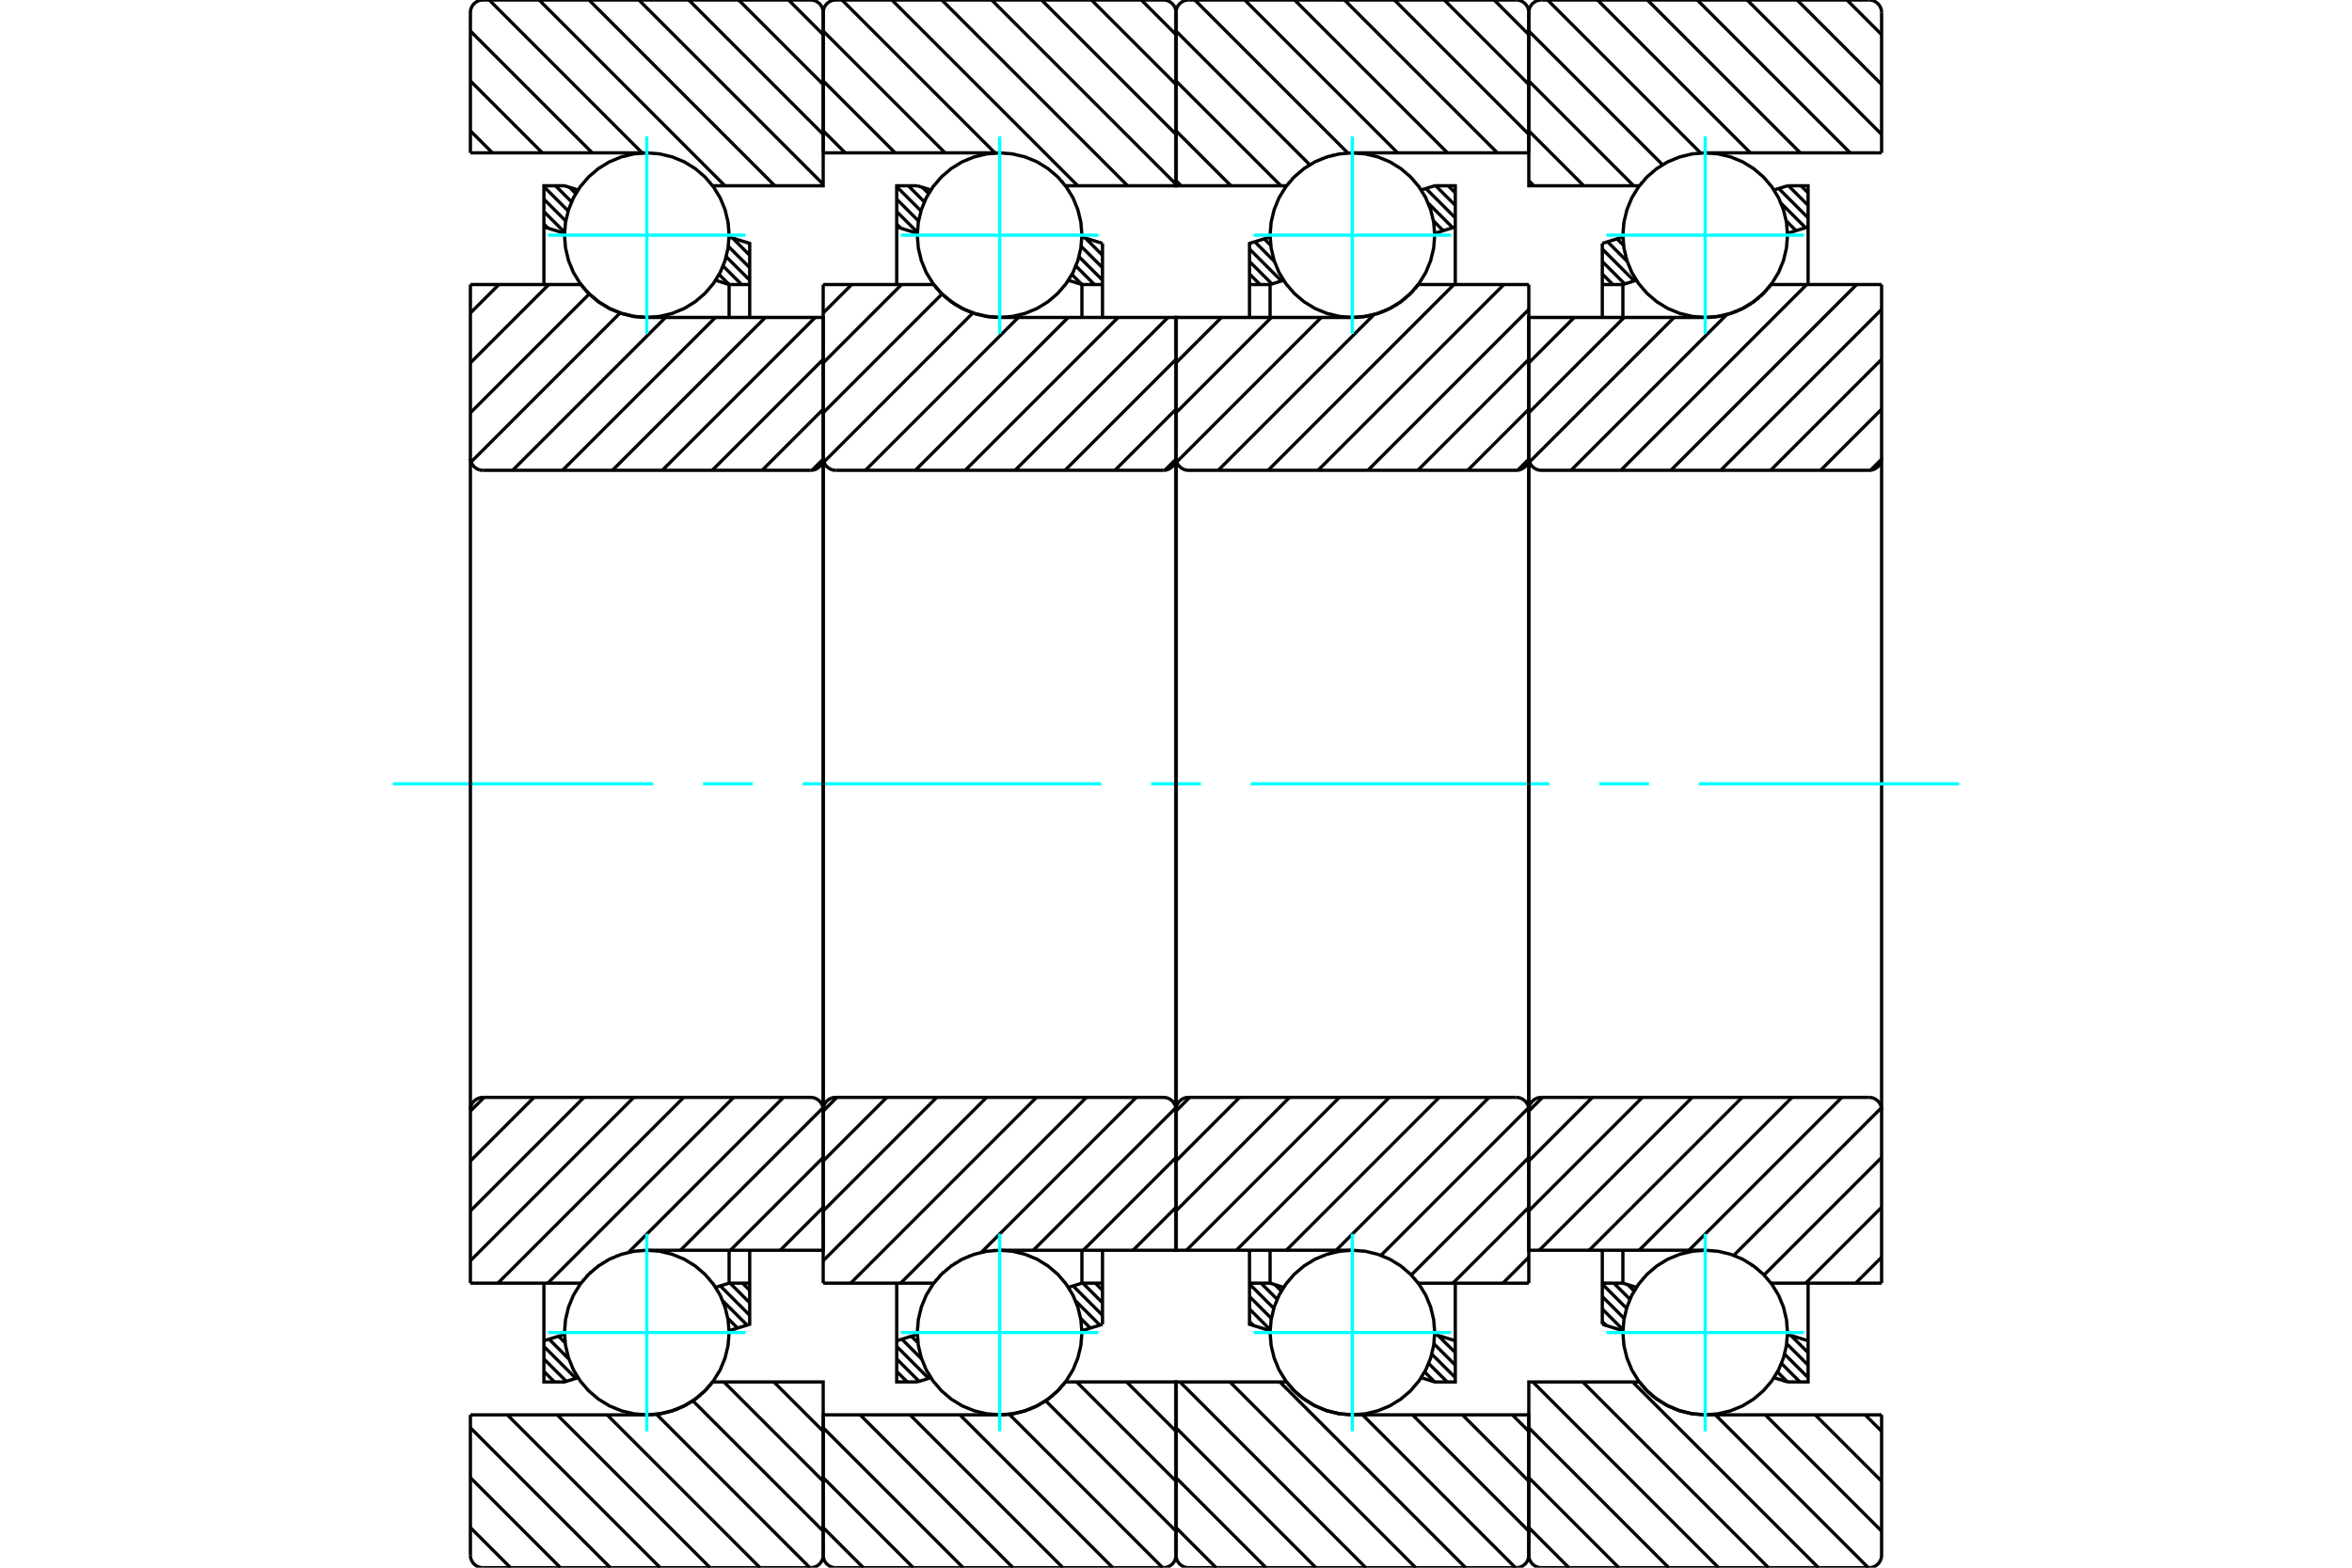 <?xml version="1.0" standalone="no"?>
<!DOCTYPE svg PUBLIC "-//W3C//DTD SVG 1.1//EN"
	"http://www.w3.org/Graphics/SVG/1.1/DTD/svg11.dtd">
<svg xmlns="http://www.w3.org/2000/svg" height="100%" width="100%" viewBox="0 0 36000 24000">
	<rect x="-1800" y="-1200" width="39600" height="26400" style="fill:#FFF"/>
	<g style="fill:none; fill-rule:evenodd" transform="matrix(1 0 0 1 0 0)">
		<g style="fill:none; stroke:#000; stroke-width:50; shape-rendering:geometricPrecision">
			<line x1="27566" y1="2844" x2="27675" y2="2953"/>
			<line x1="27375" y1="2844" x2="27675" y2="3144"/>
			<line x1="27226" y1="2886" x2="27675" y2="3335"/>
			<line x1="27262" y1="3112" x2="27636" y2="3486"/>
			<line x1="27341" y1="3382" x2="27490" y2="3532"/>
			<line x1="24750" y1="3656" x2="24850" y2="3756"/>
			<line x1="24605" y1="3701" x2="24907" y2="4003"/>
			<line x1="24525" y1="3812" x2="25015" y2="4302"/>
			<line x1="24525" y1="4003" x2="24869" y2="4347"/>
			<line x1="24525" y1="4194" x2="24687" y2="4356"/>
			<line x1="27410" y1="20444" x2="27675" y2="20708"/>
			<line x1="27348" y1="20572" x2="27675" y2="20899"/>
			<line x1="27315" y1="20730" x2="27675" y2="21090"/>
			<line x1="27267" y1="20873" x2="27550" y2="21156"/>
			<line x1="27206" y1="21003" x2="27358" y2="21156"/>
			<line x1="24916" y1="19668" x2="25012" y2="19764"/>
			<line x1="24701" y1="19644" x2="24948" y2="19890"/>
			<line x1="24525" y1="19658" x2="24896" y2="20029"/>
			<line x1="24525" y1="19849" x2="24859" y2="20183"/>
			<line x1="24525" y1="20040" x2="24841" y2="20356"/>
			<line x1="24525" y1="20231" x2="24587" y2="20293"/>
			<polyline points="24525,4860 24525,4356 24525,3726"/>
			<line x1="27153" y1="2908" x2="27360" y2="2844"/>
			<line x1="24525" y1="3726" x2="24841" y2="3628"/>
			<polyline points="27360,2844 27675,2844 27675,3474 27675,4356"/>
			<line x1="25048" y1="4291" x2="24840" y2="4356"/>
			<line x1="27675" y1="3474" x2="27359" y2="3572"/>
			<line x1="24840" y1="4356" x2="24840" y2="4860"/>
			<line x1="24840" y1="4356" x2="24525" y2="4356"/>
			<line x1="24525" y1="19644" x2="24840" y2="19644"/>
			<line x1="24840" y1="19140" x2="24840" y2="19644"/>
			<line x1="27359" y1="20428" x2="27675" y2="20526"/>
			<line x1="24840" y1="19644" x2="25047" y2="19708"/>
			<polyline points="27675,19644 27675,20526 27675,21156 27360,21156"/>
			<line x1="24841" y1="20372" x2="24525" y2="20274"/>
			<line x1="27360" y1="21156" x2="27152" y2="21091"/>
			<polyline points="24525,20274 24525,19644 24525,19140"/>
			<line x1="28270" y1="0" x2="28800" y2="530"/>
			<line x1="27507" y1="0" x2="28800" y2="1293"/>
			<line x1="26743" y1="0" x2="28800" y2="2057"/>
			<line x1="25979" y1="0" x2="28319" y2="2340"/>
			<line x1="25216" y1="0" x2="27556" y2="2340"/>
			<line x1="24452" y1="0" x2="26792" y2="2340"/>
			<line x1="23688" y1="0" x2="26030" y2="2342"/>
			<line x1="23400" y1="475" x2="25447" y2="2522"/>
			<line x1="23400" y1="1239" x2="25005" y2="2844"/>
			<line x1="23400" y1="2003" x2="24241" y2="2844"/>
			<line x1="23400" y1="2766" x2="23478" y2="2844"/>
			<line x1="28548" y1="21660" x2="28800" y2="21912"/>
			<line x1="27784" y1="21660" x2="28800" y2="22676"/>
			<line x1="27020" y1="21660" x2="28800" y2="23440"/>
			<line x1="26256" y1="21660" x2="28596" y2="24000"/>
			<line x1="24989" y1="21156" x2="27833" y2="24000"/>
			<line x1="24225" y1="21156" x2="27069" y2="24000"/>
			<line x1="23461" y1="21156" x2="26305" y2="24000"/>
			<line x1="23400" y1="21858" x2="25542" y2="24000"/>
			<line x1="23400" y1="22622" x2="24778" y2="24000"/>
			<line x1="23400" y1="23386" x2="24014" y2="24000"/>
			<line x1="28800" y1="2340" x2="26100" y2="2340"/>
			<polyline points="25094,2842 25093,2843 25092,2844"/>
			<polyline points="25134,2791 25128,2798 25123,2804"/>
			<polyline points="25186,2733 25181,2737 25177,2742"/>
			<polyline points="25242,2678 25237,2682 25233,2685"/>
			<polyline points="25301,2626 25297,2629 25293,2632"/>
			<polyline points="25363,2578 25359,2581 25356,2583"/>
			<polyline points="25428,2534 25425,2536 25422,2538"/>
			<polyline points="25496,2494 25493,2496 25490,2497"/>
			<polyline points="25566,2459 25564,2460 25561,2461"/>
			<polyline points="25638,2428 25636,2428 25634,2429"/>
			<polyline points="25712,2401 25711,2402 25709,2402"/>
			<polyline points="25788,2379 25787,2380 25786,2380"/>
			<polyline points="25865,2362 25864,2362 25863,2362"/>
			<polyline points="25943,2350 25942,2350 25941,2350"/>
			<polyline points="26021,2342 26021,2342 26020,2343"/>
			<polyline points="26100,2340 26100,2340 26099,2340"/>
			<polyline points="25092,2844 23400,2844 23400,192"/>
			<polyline points="23592,0 23562,2 23533,9 23505,21 23479,37 23456,56 23437,79 23421,105 23409,133 23402,162 23400,192"/>
			<line x1="23592" y1="0" x2="28608" y2="0"/>
			<polyline points="28800,192 28798,162 28791,133 28779,105 28763,79 28744,56 28721,37 28695,21 28667,9 28638,2 28608,0"/>
			<line x1="28800" y1="192" x2="28800" y2="2340"/>
			<line x1="28800" y1="21660" x2="26100" y2="21660"/>
			<polyline points="25328,21396 25502,21509 25692,21592 25893,21643 26100,21660"/>
			<polyline points="25268,21347 25297,21371 25327,21395"/>
			<polyline points="25212,21294 25238,21319 25266,21344"/>
			<polyline points="25158,21237 25183,21264 25208,21290"/>
			<polyline points="25109,21178 25131,21205 25153,21231"/>
			<polyline points="25092,21156 25097,21163 25103,21170"/>
			<polyline points="25092,21156 23400,21156 23400,23808 23402,23838 23409,23867 23421,23895 23437,23921 23456,23944 23479,23963 23505,23979 23533,23991 23562,23998 23592,24000 28608,24000 28638,23998 28667,23991 28695,23979 28721,23963 28744,23944 28763,23921 28779,23895 28791,23867 28798,23838 28800,23808 28800,21660"/>
			<line x1="28800" y1="19247" x2="28403" y2="19644"/>
			<line x1="28800" y1="18483" x2="27639" y2="19644"/>
			<line x1="28800" y1="17720" x2="27001" y2="19519"/>
			<line x1="28797" y1="16959" x2="26538" y2="19218"/>
			<line x1="28192" y1="16800" x2="25852" y2="19140"/>
			<line x1="27429" y1="16800" x2="25089" y2="19140"/>
			<line x1="26665" y1="16800" x2="24325" y2="19140"/>
			<line x1="25901" y1="16800" x2="23561" y2="19140"/>
			<line x1="25138" y1="16800" x2="23400" y2="18538"/>
			<line x1="24374" y1="16800" x2="23400" y2="17774"/>
			<line x1="23610" y1="16800" x2="23400" y2="17010"/>
			<line x1="28799" y1="7030" x2="28630" y2="7199"/>
			<line x1="28800" y1="6265" x2="27865" y2="7200"/>
			<line x1="28800" y1="5501" x2="27101" y2="7200"/>
			<line x1="28800" y1="4737" x2="26337" y2="7200"/>
			<line x1="28418" y1="4356" x2="25574" y2="7200"/>
			<line x1="27654" y1="4356" x2="24810" y2="7200"/>
			<line x1="26431" y1="4815" x2="24046" y2="7200"/>
			<line x1="25623" y1="4860" x2="23411" y2="7072"/>
			<line x1="24859" y1="4860" x2="23400" y2="6319"/>
			<line x1="24095" y1="4860" x2="23400" y2="5555"/>
			<line x1="28800" y1="4356" x2="27108" y2="4356"/>
			<polyline points="27050,4428 27080,4392 27108,4356"/>
			<polyline points="26996,4486 27018,4463 27041,4438"/>
			<polyline points="26938,4541 26963,4519 26987,4495"/>
			<polyline points="26876,4593 26903,4571 26929,4548"/>
			<polyline points="26812,4640 26841,4619 26869,4598"/>
			<polyline points="26744,4683 26775,4664 26805,4644"/>
			<polyline points="26675,4721 26707,4704 26739,4686"/>
			<polyline points="26603,4755 26636,4740 26670,4724"/>
			<polyline points="26529,4785 26564,4772 26599,4757"/>
			<polyline points="26453,4810 26489,4798 26525,4786"/>
			<polyline points="26376,4829 26413,4820 26450,4810"/>
			<polyline points="26298,4844 26336,4838 26374,4830"/>
			<polyline points="26219,4854 26258,4850 26296,4845"/>
			<polyline points="26140,4859 26179,4858 26218,4854"/>
			<polyline points="26100,4860 26119,4860 26139,4859"/>
			<polyline points="26100,4860 23400,4860 23400,7008 23402,7038 23409,7067 23421,7095 23437,7121 23456,7144 23479,7163 23505,7179 23533,7191 23562,7198 23592,7200 28608,7200 28638,7198 28667,7191 28695,7179 28721,7163 28744,7144 28763,7121 28779,7095 28791,7067 28798,7038 28800,7008 28800,4356"/>
			<line x1="28800" y1="19644" x2="27108" y2="19644"/>
			<polyline points="26102,19140 26101,19140 26100,19140"/>
			<polyline points="26826,19370 26825,19370 26825,19369"/>
			<polyline points="26890,19418 26889,19417 26888,19417"/>
			<polyline points="26951,19471 26949,19469 26948,19468"/>
			<polyline points="27009,19527 27006,19525 27004,19522"/>
			<polyline points="27063,19587 27060,19584 27057,19580"/>
			<polyline points="27108,19644 27107,19643 27106,19642"/>
			<polyline points="26100,19140 23400,19140 23400,16992"/>
			<polyline points="23592,16800 23562,16802 23533,16809 23505,16821 23479,16837 23456,16856 23437,16879 23421,16905 23409,16933 23402,16962 23400,16992"/>
			<line x1="23592" y1="16800" x2="28608" y2="16800"/>
			<polyline points="28800,16992 28798,16962 28791,16933 28779,16905 28763,16879 28744,16856 28721,16837 28695,16821 28667,16809 28638,16802 28608,16800"/>
			<line x1="28800" y1="16992" x2="28800" y2="19644"/>
			<line x1="28800" y1="7008" x2="28800" y2="16992"/>
			<line x1="23400" y1="16992" x2="23400" y2="7008"/>
		</g>
		<g style="fill:none; stroke:#0FF; stroke-width:50; shape-rendering:geometricPrecision">
			<line x1="6012" y1="12000" x2="9999" y2="12000"/>
			<line x1="10761" y1="12000" x2="11523" y2="12000"/>
			<line x1="12285" y1="12000" x2="16857" y2="12000"/>
			<line x1="17619" y1="12000" x2="18381" y2="12000"/>
			<line x1="19143" y1="12000" x2="23715" y2="12000"/>
			<line x1="24477" y1="12000" x2="25239" y2="12000"/>
			<line x1="26001" y1="12000" x2="29988" y2="12000"/>
		</g>
		<g style="fill:none; stroke:#000; stroke-width:50; shape-rendering:geometricPrecision">
			<line x1="22166" y1="2844" x2="22275" y2="2953"/>
			<line x1="21975" y1="2844" x2="22275" y2="3144"/>
			<line x1="21826" y1="2886" x2="22275" y2="3335"/>
			<line x1="21862" y1="3112" x2="22236" y2="3486"/>
			<line x1="21941" y1="3382" x2="22090" y2="3532"/>
			<line x1="19350" y1="3656" x2="19450" y2="3756"/>
			<line x1="19205" y1="3701" x2="19507" y2="4003"/>
			<line x1="19125" y1="3812" x2="19615" y2="4302"/>
			<line x1="19125" y1="4003" x2="19469" y2="4347"/>
			<line x1="19125" y1="4194" x2="19287" y2="4356"/>
			<line x1="22010" y1="20444" x2="22275" y2="20708"/>
			<line x1="21948" y1="20572" x2="22275" y2="20899"/>
			<line x1="21915" y1="20730" x2="22275" y2="21090"/>
			<line x1="21867" y1="20873" x2="22150" y2="21156"/>
			<line x1="21806" y1="21003" x2="21958" y2="21156"/>
			<line x1="19516" y1="19668" x2="19612" y2="19764"/>
			<line x1="19301" y1="19644" x2="19548" y2="19890"/>
			<line x1="19125" y1="19658" x2="19496" y2="20029"/>
			<line x1="19125" y1="19849" x2="19459" y2="20183"/>
			<line x1="19125" y1="20040" x2="19441" y2="20356"/>
			<line x1="19125" y1="20231" x2="19187" y2="20293"/>
			<polyline points="19125,4860 19125,4356 19125,3726 19441,3628"/>
			<polyline points="21753,2908 21960,2844 22275,2844 22275,3474 22275,4356"/>
			<line x1="22275" y1="3474" x2="21959" y2="3572"/>
			<polyline points="19648,4291 19440,4356 19440,4860"/>
			<line x1="19440" y1="4356" x2="19125" y2="4356"/>
			<line x1="19125" y1="19644" x2="19440" y2="19644"/>
			<polyline points="19440,19140 19440,19644 19647,19708"/>
			<line x1="21959" y1="20428" x2="22275" y2="20526"/>
			<polyline points="22275,19644 22275,20526 22275,21156 21960,21156 21752,21091"/>
			<polyline points="19441,20372 19125,20274 19125,19644 19125,19140"/>
			<line x1="22870" y1="0" x2="23400" y2="530"/>
			<line x1="22107" y1="0" x2="23400" y2="1293"/>
			<line x1="21343" y1="0" x2="23400" y2="2057"/>
			<line x1="20579" y1="0" x2="22919" y2="2340"/>
			<line x1="19816" y1="0" x2="22156" y2="2340"/>
			<line x1="19052" y1="0" x2="21392" y2="2340"/>
			<line x1="18288" y1="0" x2="20630" y2="2342"/>
			<line x1="18000" y1="475" x2="20047" y2="2522"/>
			<line x1="18000" y1="1239" x2="19605" y2="2844"/>
			<line x1="18000" y1="2003" x2="18841" y2="2844"/>
			<line x1="18000" y1="2766" x2="18078" y2="2844"/>
			<line x1="23148" y1="21660" x2="23400" y2="21912"/>
			<line x1="22384" y1="21660" x2="23400" y2="22676"/>
			<line x1="21620" y1="21660" x2="23400" y2="23440"/>
			<line x1="20856" y1="21660" x2="23196" y2="24000"/>
			<line x1="19589" y1="21156" x2="22433" y2="24000"/>
			<line x1="18825" y1="21156" x2="21669" y2="24000"/>
			<line x1="18061" y1="21156" x2="20905" y2="24000"/>
			<line x1="18000" y1="21858" x2="20142" y2="24000"/>
			<line x1="18000" y1="22622" x2="19378" y2="24000"/>
			<line x1="18000" y1="23386" x2="18614" y2="24000"/>
			<polyline points="23400,2340 20700,2340 20700,2340 20700,2340"/>
			<polyline points="20621,2342 20621,2342 20621,2343"/>
			<polyline points="20542,2350 20542,2350 20542,2350"/>
			<polyline points="20464,2362 20464,2362 20463,2362"/>
			<polyline points="20387,2379 20387,2380 20386,2380"/>
			<polyline points="20312,2401 20311,2402 20310,2402"/>
			<polyline points="20238,2428 20236,2428 20235,2429"/>
			<polyline points="20165,2459 20164,2460 20162,2461"/>
			<polyline points="20095,2495 20093,2496 20091,2497"/>
			<polyline points="20028,2534 20025,2536 20022,2538"/>
			<polyline points="19963,2578 19959,2581 19956,2583"/>
			<polyline points="19900,2626 19897,2629 19893,2632"/>
			<polyline points="19841,2678 19837,2682 19834,2685"/>
			<polyline points="19786,2733 19781,2737 19777,2742"/>
			<polyline points="19734,2791 19728,2798 19723,2804"/>
			<polyline points="19694,2842 19693,2843 19692,2844 18000,2844 18000,192"/>
			<polyline points="18192,0 18162,2 18133,9 18105,21 18079,37 18056,56 18037,79 18021,105 18009,133 18002,162 18000,192"/>
			<line x1="18192" y1="0" x2="23208" y2="0"/>
			<polyline points="23400,192 23398,162 23391,133 23379,105 23363,79 23344,56 23321,37 23295,21 23267,9 23238,2 23208,0"/>
			<line x1="23400" y1="192" x2="23400" y2="2340"/>
			<line x1="23400" y1="21660" x2="20700" y2="21660"/>
			<polyline points="19692,21156 19697,21163 19703,21170"/>
			<polyline points="19708,21177 19731,21205 19753,21232"/>
			<polyline points="19758,21237 19783,21264 19808,21290"/>
			<polyline points="19811,21293 19838,21319 19866,21344"/>
			<polyline points="19868,21346 19897,21371 19927,21395"/>
			<polyline points="19928,21396 20102,21509 20292,21592 20493,21643 20700,21660"/>
			<polyline points="19692,21156 18000,21156 18000,23808 18002,23838 18009,23867 18021,23895 18037,23921 18056,23944 18079,23963 18105,23979 18133,23991 18162,23998 18192,24000 23208,24000 23238,23998 23267,23991 23295,23979 23321,23963 23344,23944 23363,23921 23379,23895 23391,23867 23398,23838 23400,23808 23400,21660"/>
			<line x1="23400" y1="19247" x2="23003" y2="19644"/>
			<line x1="23400" y1="18483" x2="22239" y2="19644"/>
			<line x1="23400" y1="17720" x2="21601" y2="19519"/>
			<line x1="23397" y1="16959" x2="21138" y2="19218"/>
			<line x1="22792" y1="16800" x2="20452" y2="19140"/>
			<line x1="22029" y1="16800" x2="19689" y2="19140"/>
			<line x1="21265" y1="16800" x2="18925" y2="19140"/>
			<line x1="20501" y1="16800" x2="18161" y2="19140"/>
			<line x1="19738" y1="16800" x2="18000" y2="18538"/>
			<line x1="18974" y1="16800" x2="18000" y2="17774"/>
			<line x1="18210" y1="16800" x2="18000" y2="17010"/>
			<line x1="23399" y1="7030" x2="23230" y2="7199"/>
			<line x1="23400" y1="6265" x2="22465" y2="7200"/>
			<line x1="23400" y1="5501" x2="21701" y2="7200"/>
			<line x1="23400" y1="4737" x2="20937" y2="7200"/>
			<line x1="23018" y1="4356" x2="20174" y2="7200"/>
			<line x1="22254" y1="4356" x2="19410" y2="7200"/>
			<line x1="21031" y1="4815" x2="18646" y2="7200"/>
			<line x1="20223" y1="4860" x2="18011" y2="7072"/>
			<line x1="19459" y1="4860" x2="18000" y2="6319"/>
			<line x1="18695" y1="4860" x2="18000" y2="5555"/>
			<line x1="23400" y1="4356" x2="21708" y2="4356"/>
			<polyline points="20700,4860 20720,4860 20739,4859"/>
			<polyline points="20740,4859 20779,4858 20818,4854"/>
			<polyline points="20819,4854 20858,4850 20897,4845"/>
			<polyline points="20898,4844 20936,4838 20974,4830"/>
			<polyline points="20976,4829 21013,4820 21051,4810"/>
			<polyline points="21053,4810 21089,4798 21126,4786"/>
			<polyline points="21128,4785 21164,4772 21199,4757"/>
			<polyline points="21202,4756 21236,4740 21270,4724"/>
			<polyline points="21274,4721 21307,4704 21339,4686"/>
			<polyline points="21344,4683 21375,4664 21405,4644"/>
			<polyline points="21412,4640 21441,4619 21469,4598"/>
			<polyline points="21476,4593 21503,4571 21530,4548"/>
			<polyline points="21537,4541 21563,4519 21587,4495"/>
			<polyline points="21595,4486 21619,4463 21641,4438"/>
			<polyline points="21650,4428 21680,4392 21708,4356"/>
			<polyline points="20700,4860 18000,4860 18000,7008 18002,7038 18009,7067 18021,7095 18037,7121 18056,7144 18079,7163 18105,7179 18133,7191 18162,7198 18192,7200 23208,7200 23238,7198 23267,7191 23295,7179 23321,7163 23344,7144 23363,7121 23379,7095 23391,7067 23398,7038 23400,7008 23400,4356"/>
			<polyline points="23400,19644 21708,19644 21707,19643 21706,19642"/>
			<polyline points="21663,19587 21660,19584 21657,19581"/>
			<polyline points="21609,19527 21606,19525 21604,19522"/>
			<polyline points="21551,19471 21549,19469 21548,19468"/>
			<polyline points="21490,19418 21489,19417 21488,19417"/>
			<polyline points="21425,19370 21425,19370 21425,19369"/>
			<polyline points="20701,19140 20701,19140 20700,19140 18000,19140 18000,16992"/>
			<polyline points="18192,16800 18162,16802 18133,16809 18105,16821 18079,16837 18056,16856 18037,16879 18021,16905 18009,16933 18002,16962 18000,16992"/>
			<line x1="18192" y1="16800" x2="23208" y2="16800"/>
			<polyline points="23400,16992 23398,16962 23391,16933 23379,16905 23363,16879 23344,16856 23321,16837 23295,16821 23267,16809 23238,16802 23208,16800"/>
			<line x1="23400" y1="16992" x2="23400" y2="19644"/>
			<line x1="23400" y1="7008" x2="23400" y2="16992"/>
			<line x1="18000" y1="16992" x2="18000" y2="7008"/>
			<line x1="16612" y1="3644" x2="16875" y2="3908"/>
			<line x1="16548" y1="3771" x2="16875" y2="4098"/>
			<line x1="16515" y1="3930" x2="16875" y2="4289"/>
			<line x1="16467" y1="4072" x2="16751" y2="4356"/>
			<line x1="16406" y1="4202" x2="16560" y2="4356"/>
			<line x1="14117" y1="2868" x2="14213" y2="2963"/>
			<line x1="13902" y1="2844" x2="14148" y2="3090"/>
			<line x1="13725" y1="2858" x2="14096" y2="3229"/>
			<line x1="13725" y1="3049" x2="14059" y2="3383"/>
			<line x1="13725" y1="3239" x2="14041" y2="3555"/>
			<line x1="13725" y1="3430" x2="13788" y2="3494"/>
			<line x1="16765" y1="19644" x2="16875" y2="19754"/>
			<line x1="16574" y1="19644" x2="16875" y2="19945"/>
			<line x1="16425" y1="19686" x2="16875" y2="20136"/>
			<line x1="16462" y1="19914" x2="16835" y2="20286"/>
			<line x1="16541" y1="20183" x2="16689" y2="20332"/>
			<line x1="13950" y1="20456" x2="14050" y2="20557"/>
			<line x1="13804" y1="20501" x2="14107" y2="20805"/>
			<line x1="13725" y1="20613" x2="14214" y2="21102"/>
			<line x1="13725" y1="20804" x2="14068" y2="21147"/>
			<line x1="13725" y1="20995" x2="13886" y2="21156"/>
			<polyline points="16875,4860 16875,4356 16875,3726"/>
			<line x1="14247" y1="2908" x2="14040" y2="2844"/>
			<line x1="16875" y1="3726" x2="16559" y2="3628"/>
			<polyline points="14040,2844 13725,2844 13725,3474 13725,4356"/>
			<line x1="16352" y1="4291" x2="16560" y2="4356"/>
			<line x1="13725" y1="3474" x2="14041" y2="3572"/>
			<line x1="16560" y1="4356" x2="16560" y2="4860"/>
			<line x1="16560" y1="4356" x2="16875" y2="4356"/>
			<line x1="16875" y1="19644" x2="16560" y2="19644"/>
			<line x1="16560" y1="19140" x2="16560" y2="19644"/>
			<line x1="14041" y1="20428" x2="13725" y2="20526"/>
			<line x1="16560" y1="19644" x2="16353" y2="19708"/>
			<polyline points="13725,19644 13725,20526 13725,21156 14040,21156"/>
			<line x1="16559" y1="20372" x2="16875" y2="20274"/>
			<line x1="14040" y1="21156" x2="14248" y2="21091"/>
			<polyline points="16875,20274 16875,19644 16875,19140"/>
			<line x1="17470" y1="0" x2="18000" y2="530"/>
			<line x1="16707" y1="0" x2="18000" y2="1293"/>
			<line x1="15943" y1="0" x2="18000" y2="2057"/>
			<line x1="15179" y1="0" x2="18000" y2="2821"/>
			<line x1="14416" y1="0" x2="17260" y2="2844"/>
			<line x1="13652" y1="0" x2="16496" y2="2844"/>
			<line x1="12888" y1="0" x2="15228" y2="2340"/>
			<line x1="12600" y1="475" x2="14465" y2="2340"/>
			<line x1="12600" y1="1239" x2="13701" y2="2340"/>
			<line x1="12600" y1="2003" x2="12937" y2="2340"/>
			<line x1="17244" y1="21156" x2="18000" y2="21912"/>
			<line x1="16480" y1="21156" x2="18000" y2="22676"/>
			<line x1="16004" y1="21444" x2="18000" y2="23440"/>
			<line x1="15448" y1="21651" x2="17796" y2="24000"/>
			<line x1="14693" y1="21660" x2="17033" y2="24000"/>
			<line x1="13929" y1="21660" x2="16269" y2="24000"/>
			<line x1="13165" y1="21660" x2="15505" y2="24000"/>
			<line x1="12600" y1="21858" x2="14742" y2="24000"/>
			<line x1="12600" y1="22622" x2="13978" y2="24000"/>
			<line x1="12600" y1="23386" x2="13214" y2="24000"/>
			<line x1="12600" y1="2340" x2="15260" y2="2340"/>
			<polyline points="16149,2669 16149,2669 16148,2668"/>
			<polyline points="16207,2726 16206,2724 16205,2723"/>
			<polyline points="16262,2786 16260,2783 16257,2781"/>
			<polyline points="16308,2844 16307,2843 16307,2842"/>
			<polyline points="16308,2844 18000,2844 18000,192 17998,162 17991,133 17979,105 17963,79 17944,56 17921,37 17895,21 17867,9 17838,2 17808,0 12792,0 12762,2 12733,9 12705,21 12679,37 12656,56 12637,79 12621,105 12609,133 12602,162 12600,192 12600,2340"/>
			<line x1="12600" y1="21660" x2="15300" y2="21660"/>
			<polyline points="16250,21227 16280,21192 16308,21156"/>
			<polyline points="16196,21286 16219,21263 16241,21238"/>
			<polyline points="16138,21341 16163,21318 16187,21295"/>
			<polyline points="16076,21392 16103,21371 16129,21349"/>
			<polyline points="16012,21440 16041,21419 16069,21398"/>
			<polyline points="15945,21483 15975,21464 16005,21444"/>
			<polyline points="15875,21521 15907,21504 15939,21486"/>
			<polyline points="15803,21555 15836,21540 15870,21524"/>
			<polyline points="15729,21585 15764,21572 15798,21557"/>
			<polyline points="15653,21609 15689,21598 15725,21586"/>
			<polyline points="15576,21629 15613,21620 15650,21610"/>
			<polyline points="15498,21644 15536,21638 15574,21630"/>
			<polyline points="15420,21654 15458,21650 15496,21645"/>
			<polyline points="15341,21659 15379,21658 15418,21654"/>
			<polyline points="15300,21660 15319,21660 15339,21659"/>
			<polyline points="16308,21156 18000,21156 18000,23808"/>
			<polyline points="17808,24000 17838,23998 17867,23991 17895,23979 17921,23963 17944,23944 17963,23921 17979,23895 17991,23867 17998,23838 18000,23808"/>
			<line x1="17808" y1="24000" x2="12792" y2="24000"/>
			<polyline points="12600,23808 12602,23838 12609,23867 12621,23895 12637,23921 12656,23944 12679,23963 12705,23979 12733,23991 12762,23998 12792,24000"/>
			<line x1="12600" y1="23808" x2="12600" y2="21660"/>
			<line x1="18000" y1="18483" x2="17343" y2="19140"/>
			<line x1="18000" y1="17720" x2="16580" y2="19140"/>
			<line x1="17997" y1="16959" x2="15816" y2="19140"/>
			<line x1="17392" y1="16800" x2="15022" y2="19171"/>
			<line x1="16629" y1="16800" x2="13785" y2="19644"/>
			<line x1="15865" y1="16800" x2="13021" y2="19644"/>
			<line x1="15101" y1="16800" x2="12600" y2="19301"/>
			<line x1="14338" y1="16800" x2="12600" y2="18538"/>
			<line x1="13574" y1="16800" x2="12600" y2="17774"/>
			<line x1="12810" y1="16800" x2="12600" y2="17010"/>
			<line x1="17999" y1="7030" x2="17830" y2="7199"/>
			<line x1="18000" y1="6265" x2="17065" y2="7200"/>
			<line x1="18000" y1="5501" x2="16301" y2="7200"/>
			<line x1="17877" y1="4860" x2="15537" y2="7200"/>
			<line x1="17114" y1="4860" x2="14774" y2="7200"/>
			<line x1="16350" y1="4860" x2="14010" y2="7200"/>
			<line x1="15586" y1="4860" x2="13246" y2="7200"/>
			<line x1="14891" y1="4791" x2="12611" y2="7072"/>
			<line x1="14419" y1="4500" x2="12600" y2="6319"/>
			<line x1="13799" y1="4356" x2="12600" y2="5555"/>
			<line x1="13036" y1="4356" x2="12600" y2="4792"/>
			<line x1="12600" y1="4356" x2="14292" y2="4356"/>
			<polyline points="14467,4545 14612,4655 14771,4743 14941,4808 15119,4847 15300,4860"/>
			<polyline points="14410,4492 14438,4519 14466,4545"/>
			<polyline points="14357,4436 14382,4463 14408,4490"/>
			<polyline points="14308,4376 14330,4404 14354,4432"/>
			<polyline points="14292,4356 14297,4363 14303,4370"/>
			<polyline points="15300,4860 18000,4860 18000,7008"/>
			<polyline points="17808,7200 17838,7198 17867,7191 17895,7179 17921,7163 17944,7144 17963,7121 17979,7095 17991,7067 17998,7038 18000,7008"/>
			<line x1="17808" y1="7200" x2="12792" y2="7200"/>
			<polyline points="12600,7008 12602,7038 12609,7067 12621,7095 12637,7121 12656,7144 12679,7163 12705,7179 12733,7191 12762,7198 12792,7200"/>
			<line x1="12600" y1="7008" x2="12600" y2="4356"/>
			<line x1="12600" y1="19644" x2="14292" y2="19644"/>
			<polyline points="14294,19641 14293,19643 14292,19644"/>
			<polyline points="14334,19591 14328,19598 14323,19605"/>
			<polyline points="14386,19533 14381,19537 14377,19542"/>
			<polyline points="14442,19477 14437,19481 14433,19486"/>
			<polyline points="14501,19426 14497,19429 14493,19432"/>
			<polyline points="14563,19378 14559,19381 14556,19383"/>
			<polyline points="14628,19334 14625,19336 14622,19338"/>
			<polyline points="14696,19294 14693,19296 14690,19297"/>
			<polyline points="14766,19259 14764,19260 14761,19261"/>
			<polyline points="14838,19228 14836,19228 14834,19229"/>
			<polyline points="14912,19201 14911,19202 14909,19202"/>
			<polyline points="14988,19179 14987,19180 14985,19180"/>
			<polyline points="15065,19162 15064,19162 15063,19163"/>
			<polyline points="15143,19150 15142,19150 15141,19150"/>
			<polyline points="15222,19142 15221,19142 15220,19143"/>
			<polyline points="15300,19140 15300,19140 15299,19140"/>
			<polyline points="15300,19140 18000,19140 18000,16992 17998,16962 17991,16933 17979,16905 17963,16879 17944,16856 17921,16837 17895,16821 17867,16809 17838,16802 17808,16800 12792,16800 12762,16802 12733,16809 12705,16821 12679,16837 12656,16856 12637,16879 12621,16905 12609,16933 12602,16962 12600,16992 12600,19644"/>
			<line x1="12600" y1="7008" x2="12600" y2="16992"/>
			<line x1="18000" y1="16992" x2="18000" y2="7008"/>
			<line x1="11212" y1="3644" x2="11475" y2="3908"/>
			<line x1="11148" y1="3771" x2="11475" y2="4098"/>
			<line x1="11115" y1="3930" x2="11475" y2="4289"/>
			<line x1="11067" y1="4072" x2="11351" y2="4356"/>
			<line x1="11006" y1="4202" x2="11160" y2="4356"/>
			<line x1="8717" y1="2868" x2="8813" y2="2963"/>
			<line x1="8502" y1="2844" x2="8748" y2="3090"/>
			<line x1="8325" y1="2858" x2="8696" y2="3229"/>
			<line x1="8325" y1="3049" x2="8659" y2="3383"/>
			<line x1="8325" y1="3239" x2="8641" y2="3555"/>
			<line x1="8325" y1="3430" x2="8388" y2="3494"/>
			<line x1="11365" y1="19644" x2="11475" y2="19754"/>
			<line x1="11174" y1="19644" x2="11475" y2="19945"/>
			<line x1="11025" y1="19686" x2="11475" y2="20136"/>
			<line x1="11062" y1="19914" x2="11435" y2="20286"/>
			<line x1="11141" y1="20183" x2="11289" y2="20332"/>
			<line x1="8550" y1="20456" x2="8650" y2="20557"/>
			<line x1="8404" y1="20501" x2="8707" y2="20805"/>
			<line x1="8325" y1="20613" x2="8814" y2="21102"/>
			<line x1="8325" y1="20804" x2="8668" y2="21147"/>
			<line x1="8325" y1="20995" x2="8486" y2="21156"/>
			<polyline points="11475,4860 11475,4356 11475,3726 11159,3628"/>
			<polyline points="8847,2908 8640,2844 8325,2844 8325,3474 8325,4356"/>
			<line x1="8325" y1="3474" x2="8641" y2="3572"/>
			<polyline points="10952,4291 11160,4356 11160,4860"/>
			<line x1="11160" y1="4356" x2="11475" y2="4356"/>
			<line x1="11475" y1="19644" x2="11160" y2="19644"/>
			<polyline points="11160,19140 11160,19644 10953,19708"/>
			<line x1="8641" y1="20428" x2="8325" y2="20526"/>
			<polyline points="8325,19644 8325,20526 8325,21156 8640,21156 8848,21091"/>
			<polyline points="11159,20372 11475,20274 11475,19644 11475,19140"/>
			<line x1="12070" y1="0" x2="12600" y2="530"/>
			<line x1="11307" y1="0" x2="12600" y2="1293"/>
			<line x1="10543" y1="0" x2="12600" y2="2057"/>
			<line x1="9779" y1="0" x2="12600" y2="2821"/>
			<line x1="9016" y1="0" x2="11860" y2="2844"/>
			<line x1="8252" y1="0" x2="11096" y2="2844"/>
			<line x1="7488" y1="0" x2="9828" y2="2340"/>
			<line x1="7200" y1="475" x2="9065" y2="2340"/>
			<line x1="7200" y1="1239" x2="8301" y2="2340"/>
			<line x1="7200" y1="2003" x2="7537" y2="2340"/>
			<line x1="11844" y1="21156" x2="12600" y2="21912"/>
			<line x1="11080" y1="21156" x2="12600" y2="22676"/>
			<line x1="10604" y1="21444" x2="12600" y2="23440"/>
			<line x1="10048" y1="21651" x2="12396" y2="24000"/>
			<line x1="9293" y1="21660" x2="11633" y2="24000"/>
			<line x1="8529" y1="21660" x2="10869" y2="24000"/>
			<line x1="7765" y1="21660" x2="10105" y2="24000"/>
			<line x1="7200" y1="21858" x2="9342" y2="24000"/>
			<line x1="7200" y1="22622" x2="8578" y2="24000"/>
			<line x1="7200" y1="23386" x2="7814" y2="24000"/>
			<line x1="7200" y1="2340" x2="9860" y2="2340"/>
			<polyline points="10908,2844 10907,2843 10907,2842"/>
			<polyline points="10861,2786 10859,2783 10858,2781"/>
			<polyline points="10807,2725 10806,2724 10805,2723"/>
			<polyline points="10749,2669 10749,2669 10748,2668"/>
			<polyline points="10908,2844 12600,2844 12600,192 12598,162 12591,133 12579,105 12563,79 12544,56 12521,37 12495,21 12467,9 12438,2 12408,0 7392,0 7362,2 7333,9 7305,21 7279,37 7256,56 7237,79 7221,105 7209,133 7202,162 7200,192 7200,2340"/>
			<polyline points="7200,21660 9900,21660 9919,21660 9939,21659"/>
			<polyline points="9940,21659 9979,21658 10018,21654"/>
			<polyline points="10019,21654 10058,21650 10096,21645"/>
			<polyline points="10098,21644 10136,21638 10174,21630"/>
			<polyline points="10176,21629 10213,21620 10250,21610"/>
			<polyline points="10253,21610 10289,21598 10325,21586"/>
			<polyline points="10329,21585 10364,21572 10399,21557"/>
			<polyline points="10403,21555 10436,21540 10470,21524"/>
			<polyline points="10475,21521 10507,21504 10539,21486"/>
			<polyline points="10544,21483 10575,21464 10605,21444"/>
			<polyline points="10612,21440 10641,21419 10669,21398"/>
			<polyline points="10676,21393 10703,21371 10730,21348"/>
			<polyline points="10738,21341 10763,21318 10787,21295"/>
			<polyline points="10796,21286 10819,21263 10841,21238"/>
			<polyline points="10850,21228 10880,21192 10908,21156 12600,21156 12600,23808"/>
			<polyline points="12408,24000 12438,23998 12467,23991 12495,23979 12521,23963 12544,23944 12563,23921 12579,23895 12591,23867 12598,23838 12600,23808"/>
			<line x1="12408" y1="24000" x2="7392" y2="24000"/>
			<polyline points="7200,23808 7202,23838 7209,23867 7221,23895 7237,23921 7256,23944 7279,23963 7305,23979 7333,23991 7362,23998 7392,24000"/>
			<line x1="7200" y1="23808" x2="7200" y2="21660"/>
			<line x1="12600" y1="18483" x2="11943" y2="19140"/>
			<line x1="12600" y1="17720" x2="11180" y2="19140"/>
			<line x1="12597" y1="16959" x2="10416" y2="19140"/>
			<line x1="11992" y1="16800" x2="9622" y2="19171"/>
			<line x1="11229" y1="16800" x2="8385" y2="19644"/>
			<line x1="10465" y1="16800" x2="7621" y2="19644"/>
			<line x1="9701" y1="16800" x2="7200" y2="19301"/>
			<line x1="8938" y1="16800" x2="7200" y2="18538"/>
			<line x1="8174" y1="16800" x2="7200" y2="17774"/>
			<line x1="7410" y1="16800" x2="7200" y2="17010"/>
			<line x1="12599" y1="7030" x2="12430" y2="7199"/>
			<line x1="12600" y1="6265" x2="11665" y2="7200"/>
			<line x1="12600" y1="5501" x2="10901" y2="7200"/>
			<line x1="12477" y1="4860" x2="10137" y2="7200"/>
			<line x1="11714" y1="4860" x2="9374" y2="7200"/>
			<line x1="10950" y1="4860" x2="8610" y2="7200"/>
			<line x1="10186" y1="4860" x2="7846" y2="7200"/>
			<line x1="9491" y1="4791" x2="7211" y2="7072"/>
			<line x1="9019" y1="4500" x2="7200" y2="6319"/>
			<line x1="8399" y1="4356" x2="7200" y2="5555"/>
			<line x1="7636" y1="4356" x2="7200" y2="4792"/>
			<polyline points="7200,4356 8892,4356 8897,4363 8903,4370"/>
			<polyline points="8907,4376 8930,4404 8954,4432"/>
			<polyline points="8957,4435 8982,4463 9008,4490"/>
			<polyline points="9010,4492 9160,4620 9329,4723 9511,4798 9703,4845 9900,4860 12600,4860 12600,7008"/>
			<polyline points="12408,7200 12438,7198 12467,7191 12495,7179 12521,7163 12544,7144 12563,7121 12579,7095 12591,7067 12598,7038 12600,7008"/>
			<line x1="12408" y1="7200" x2="7392" y2="7200"/>
			<polyline points="7200,7008 7202,7038 7209,7067 7221,7095 7237,7121 7256,7144 7279,7163 7305,7179 7333,7191 7362,7198 7392,7200"/>
			<line x1="7200" y1="7008" x2="7200" y2="4356"/>
			<line x1="7200" y1="19644" x2="8892" y2="19644"/>
			<polyline points="9900,19140 9900,19140 9900,19140"/>
			<polyline points="9821,19142 9821,19142 9820,19143"/>
			<polyline points="9743,19150 9742,19150 9741,19150"/>
			<polyline points="9665,19162 9664,19162 9663,19162"/>
			<polyline points="9588,19179 9587,19180 9586,19180"/>
			<polyline points="9512,19201 9511,19202 9509,19202"/>
			<polyline points="9438,19228 9436,19228 9434,19229"/>
			<polyline points="9366,19259 9364,19260 9361,19261"/>
			<polyline points="9295,19294 9293,19296 9291,19297"/>
			<polyline points="9228,19334 9225,19336 9222,19338"/>
			<polyline points="9163,19378 9159,19381 9156,19383"/>
			<polyline points="9101,19426 9097,19429 9093,19432"/>
			<polyline points="9042,19478 9037,19481 9033,19485"/>
			<polyline points="8986,19533 8982,19537 8977,19542"/>
			<polyline points="8934,19591 8928,19598 8923,19604"/>
			<polyline points="8894,19642 8893,19643 8892,19644"/>
			<polyline points="9900,19140 12600,19140 12600,16992 12598,16962 12591,16933 12579,16905 12563,16879 12544,16856 12521,16837 12495,16821 12467,16809 12438,16802 12408,16800 7392,16800 7362,16802 7333,16809 7305,16821 7279,16837 7256,16856 7237,16879 7221,16905 7209,16933 7202,16962 7200,16992 7200,19644"/>
			<line x1="7200" y1="7008" x2="7200" y2="16992"/>
			<line x1="12600" y1="16992" x2="12600" y2="7008"/>
			<polyline points="27360,3600 27344,3403 27298,3211 27223,3028 27119,2859 26991,2709 26841,2581 26672,2477 26489,2402 26297,2356 26100,2340 25903,2356 25711,2402 25528,2477 25359,2581 25209,2709 25081,2859 24977,3028 24902,3211 24856,3403 24840,3600 24856,3797 24902,3989 24977,4172 25081,4341 25209,4491 25359,4619 25528,4723 25711,4798 25903,4844 26100,4860 26297,4844 26489,4798 26672,4723 26841,4619 26991,4491 27119,4341 27223,4172 27298,3989 27344,3797 27360,3600"/>
		</g>
		<g style="fill:none; stroke:#0FF; stroke-width:50; shape-rendering:geometricPrecision">
			<line x1="24588" y1="3600" x2="27612" y2="3600"/>
			<line x1="26100" y1="5112" x2="26100" y2="2088"/>
		</g>
		<g style="fill:none; stroke:#000; stroke-width:50; shape-rendering:geometricPrecision">
			<polyline points="27360,20400 27344,20203 27298,20011 27223,19828 27119,19659 26991,19509 26841,19381 26672,19277 26489,19202 26297,19156 26100,19140 25903,19156 25711,19202 25528,19277 25359,19381 25209,19509 25081,19659 24977,19828 24902,20011 24856,20203 24840,20400 24856,20597 24902,20789 24977,20972 25081,21141 25209,21291 25359,21419 25528,21523 25711,21598 25903,21644 26100,21660 26297,21644 26489,21598 26672,21523 26841,21419 26991,21291 27119,21141 27223,20972 27298,20789 27344,20597 27360,20400"/>
		</g>
		<g style="fill:none; stroke:#0FF; stroke-width:50; shape-rendering:geometricPrecision">
			<line x1="24588" y1="20400" x2="27612" y2="20400"/>
			<line x1="26100" y1="21912" x2="26100" y2="18888"/>
		</g>
		<g style="fill:none; stroke:#000; stroke-width:50; shape-rendering:geometricPrecision">
			<polyline points="21960,3600 21944,3403 21898,3211 21823,3028 21719,2859 21591,2709 21441,2581 21272,2477 21089,2402 20897,2356 20700,2340 20503,2356 20311,2402 20128,2477 19959,2581 19809,2709 19681,2859 19577,3028 19502,3211 19456,3403 19440,3600 19456,3797 19502,3989 19577,4172 19681,4341 19809,4491 19959,4619 20128,4723 20311,4798 20503,4844 20700,4860 20897,4844 21089,4798 21272,4723 21441,4619 21591,4491 21719,4341 21823,4172 21898,3989 21944,3797 21960,3600"/>
		</g>
		<g style="fill:none; stroke:#0FF; stroke-width:50; shape-rendering:geometricPrecision">
			<line x1="19188" y1="3600" x2="22212" y2="3600"/>
			<line x1="20700" y1="5112" x2="20700" y2="2088"/>
		</g>
		<g style="fill:none; stroke:#000; stroke-width:50; shape-rendering:geometricPrecision">
			<polyline points="21960,20400 21944,20203 21898,20011 21823,19828 21719,19659 21591,19509 21441,19381 21272,19277 21089,19202 20897,19156 20700,19140 20503,19156 20311,19202 20128,19277 19959,19381 19809,19509 19681,19659 19577,19828 19502,20011 19456,20203 19440,20400 19456,20597 19502,20789 19577,20972 19681,21141 19809,21291 19959,21419 20128,21523 20311,21598 20503,21644 20700,21660 20897,21644 21089,21598 21272,21523 21441,21419 21591,21291 21719,21141 21823,20972 21898,20789 21944,20597 21960,20400"/>
		</g>
		<g style="fill:none; stroke:#0FF; stroke-width:50; shape-rendering:geometricPrecision">
			<line x1="19188" y1="20400" x2="22212" y2="20400"/>
			<line x1="20700" y1="21912" x2="20700" y2="18888"/>
		</g>
		<g style="fill:none; stroke:#000; stroke-width:50; shape-rendering:geometricPrecision">
			<polyline points="16560,3600 16544,3403 16498,3211 16423,3028 16319,2859 16191,2709 16041,2581 15872,2477 15689,2402 15497,2356 15300,2340 15103,2356 14911,2402 14728,2477 14559,2581 14409,2709 14281,2859 14177,3028 14102,3211 14056,3403 14040,3600 14056,3797 14102,3989 14177,4172 14281,4341 14409,4491 14559,4619 14728,4723 14911,4798 15103,4844 15300,4860 15497,4844 15689,4798 15872,4723 16041,4619 16191,4491 16319,4341 16423,4172 16498,3989 16544,3797 16560,3600"/>
		</g>
		<g style="fill:none; stroke:#0FF; stroke-width:50; shape-rendering:geometricPrecision">
			<line x1="13788" y1="3600" x2="16812" y2="3600"/>
			<line x1="15300" y1="5112" x2="15300" y2="2088"/>
		</g>
		<g style="fill:none; stroke:#000; stroke-width:50; shape-rendering:geometricPrecision">
			<polyline points="16560,20400 16544,20203 16498,20011 16423,19828 16319,19659 16191,19509 16041,19381 15872,19277 15689,19202 15497,19156 15300,19140 15103,19156 14911,19202 14728,19277 14559,19381 14409,19509 14281,19659 14177,19828 14102,20011 14056,20203 14040,20400 14056,20597 14102,20789 14177,20972 14281,21141 14409,21291 14559,21419 14728,21523 14911,21598 15103,21644 15300,21660 15497,21644 15689,21598 15872,21523 16041,21419 16191,21291 16319,21141 16423,20972 16498,20789 16544,20597 16560,20400"/>
		</g>
		<g style="fill:none; stroke:#0FF; stroke-width:50; shape-rendering:geometricPrecision">
			<line x1="13788" y1="20400" x2="16812" y2="20400"/>
			<line x1="15300" y1="21912" x2="15300" y2="18888"/>
		</g>
		<g style="fill:none; stroke:#000; stroke-width:50; shape-rendering:geometricPrecision">
			<polyline points="11160,3600 11144,3403 11098,3211 11023,3028 10919,2859 10791,2709 10641,2581 10472,2477 10289,2402 10097,2356 9900,2340 9703,2356 9511,2402 9328,2477 9159,2581 9009,2709 8881,2859 8777,3028 8702,3211 8656,3403 8640,3600 8656,3797 8702,3989 8777,4172 8881,4341 9009,4491 9159,4619 9328,4723 9511,4798 9703,4844 9900,4860 10097,4844 10289,4798 10472,4723 10641,4619 10791,4491 10919,4341 11023,4172 11098,3989 11144,3797 11160,3600"/>
		</g>
		<g style="fill:none; stroke:#0FF; stroke-width:50; shape-rendering:geometricPrecision">
			<line x1="8388" y1="3600" x2="11412" y2="3600"/>
			<line x1="9900" y1="5112" x2="9900" y2="2088"/>
		</g>
		<g style="fill:none; stroke:#000; stroke-width:50; shape-rendering:geometricPrecision">
			<polyline points="11160,20400 11144,20203 11098,20011 11023,19828 10919,19659 10791,19509 10641,19381 10472,19277 10289,19202 10097,19156 9900,19140 9703,19156 9511,19202 9328,19277 9159,19381 9009,19509 8881,19659 8777,19828 8702,20011 8656,20203 8640,20400 8656,20597 8702,20789 8777,20972 8881,21141 9009,21291 9159,21419 9328,21523 9511,21598 9703,21644 9900,21660 10097,21644 10289,21598 10472,21523 10641,21419 10791,21291 10919,21141 11023,20972 11098,20789 11144,20597 11160,20400"/>
		</g>
		<g style="fill:none; stroke:#0FF; stroke-width:50; shape-rendering:geometricPrecision">
			<line x1="8388" y1="20400" x2="11412" y2="20400"/>
			<line x1="9900" y1="21912" x2="9900" y2="18888"/>
		</g>
	</g>
</svg>
